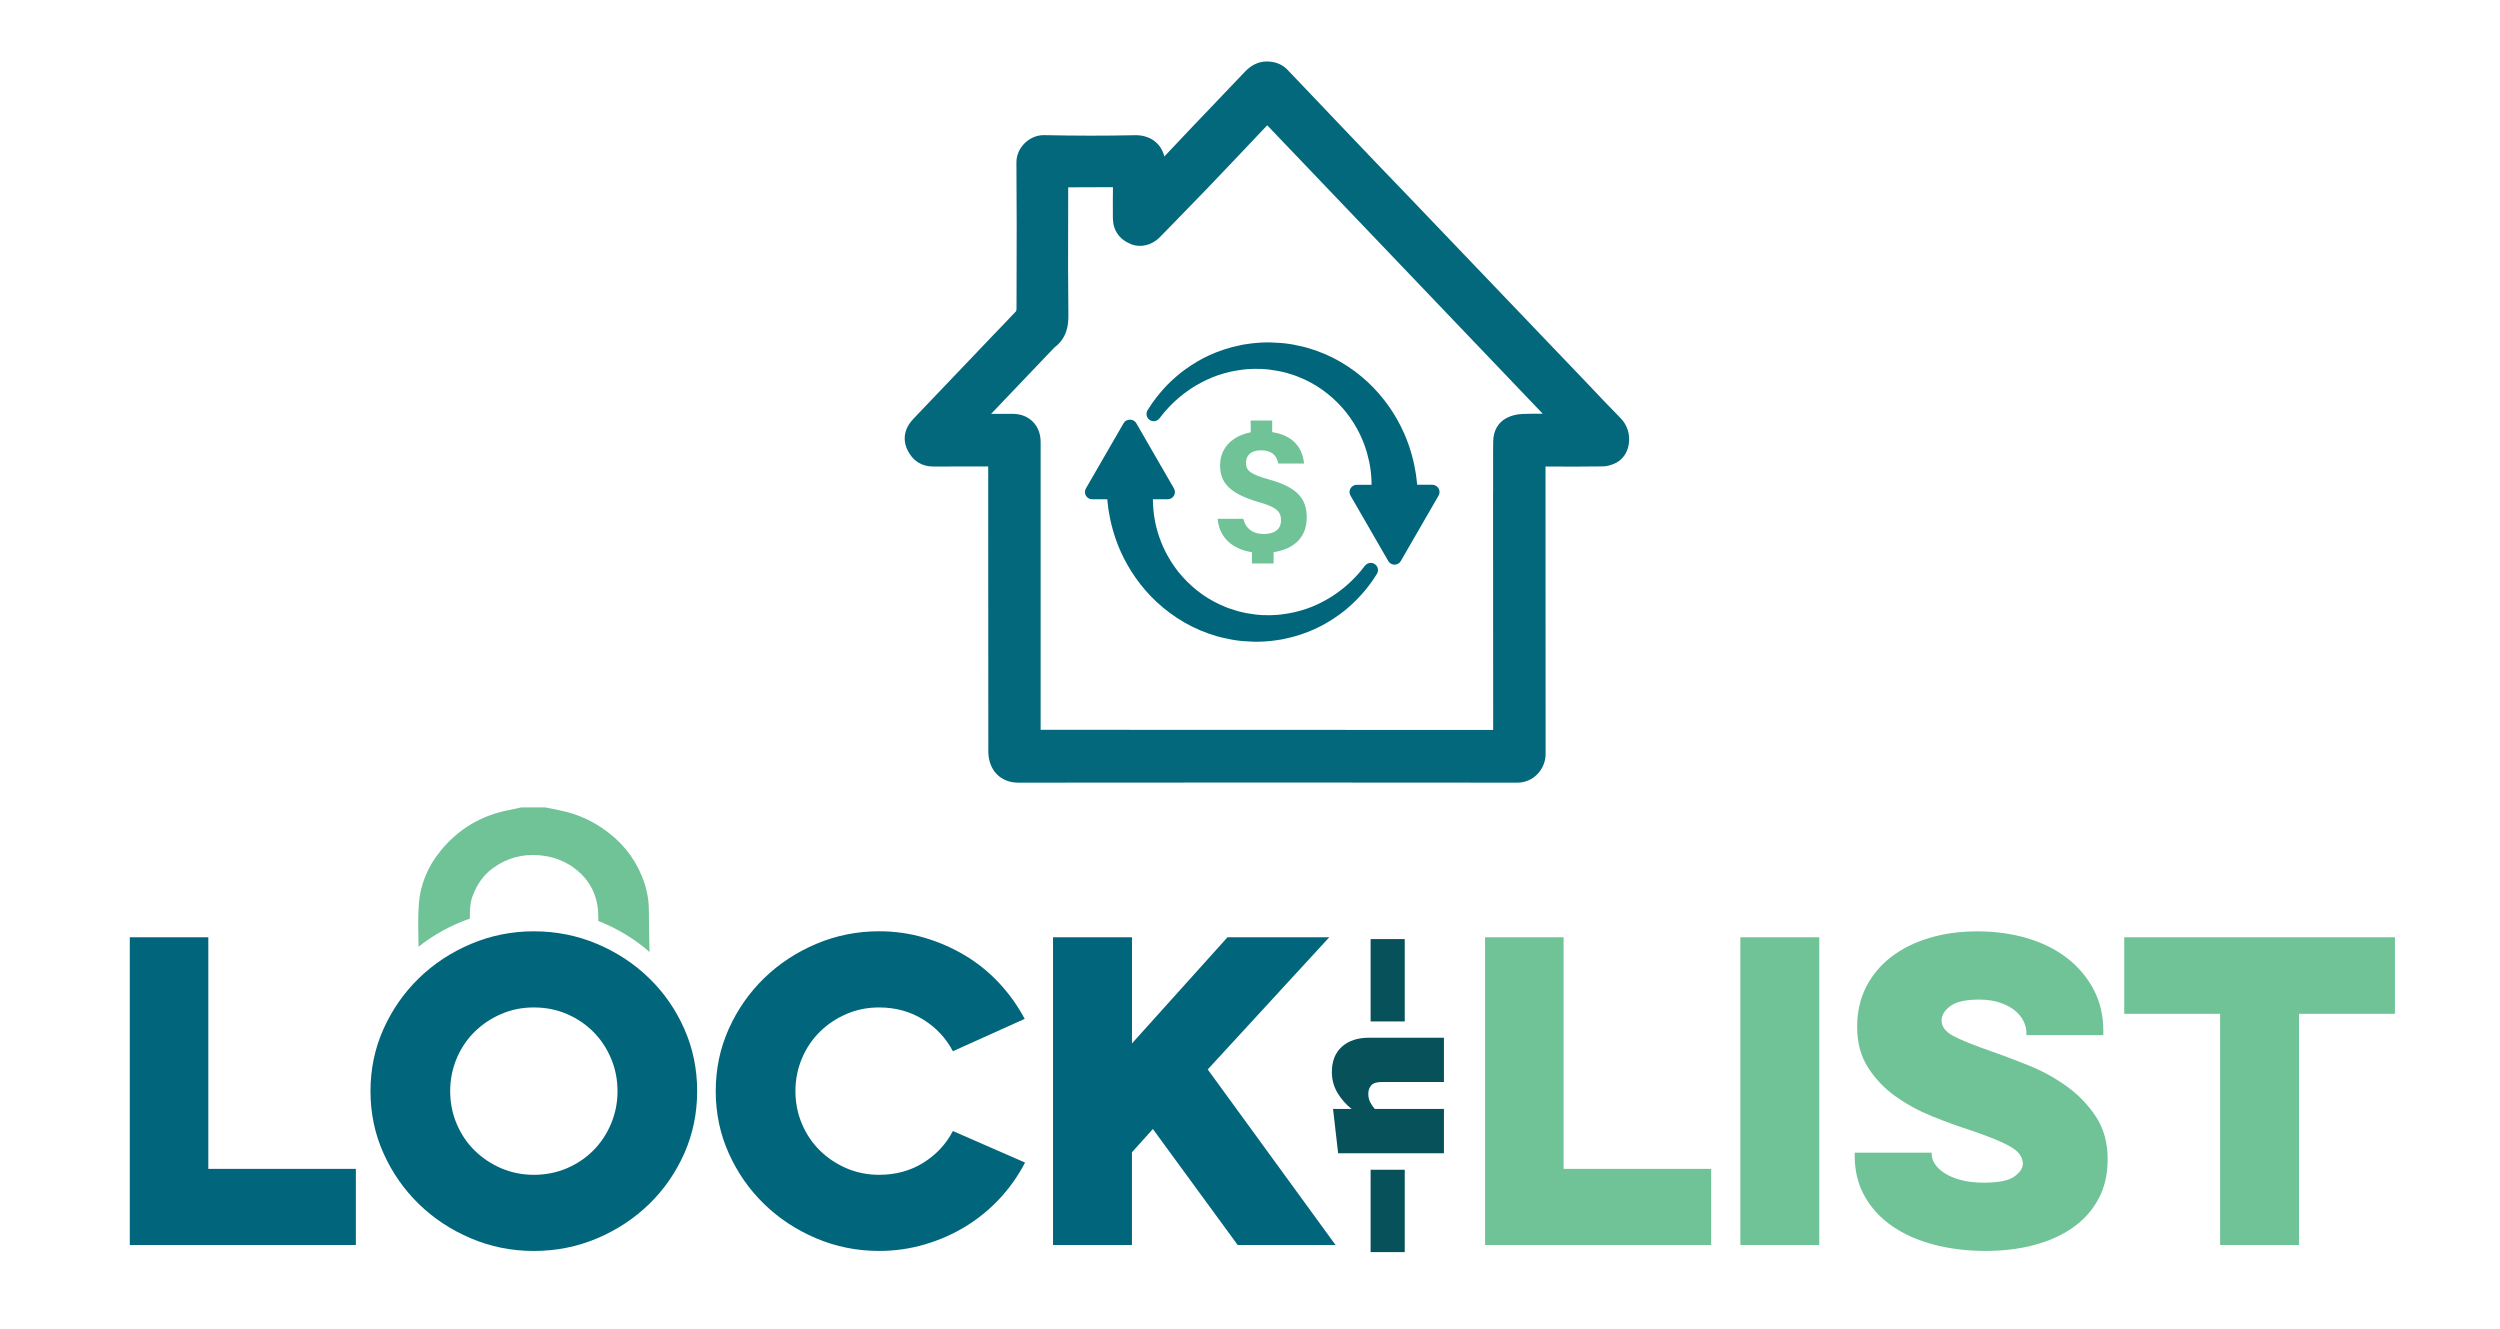 <?xml version="1.0" encoding="UTF-8"?><svg id="Layer_1" xmlns="http://www.w3.org/2000/svg" viewBox="0 0 809 430"><defs><style>.cls-1{fill:#6fc397;}.cls-1,.cls-2,.cls-3,.cls-4{stroke-width:0px;}.cls-2{fill:#06515a;}.cls-3{fill:#01667c;}.cls-4{fill:#03687c;}</style></defs><path class="cls-1" d="m422.86,167.42c0-6.23-3.29-9.76-12.03-12.2-6.26-1.76-7.64-2.91-7.64-5.47,0-1.8,1.07-4.02,4.83-4.02,4.47,0,5.23,2.63,5.65,4.26h8.31c-.43-4.56-3.02-9.05-10.3-10.15v-3.75h-6.96v3.81c-5.55,1.05-9.9,4.74-9.9,10.67,0,5.5,2.89,9.15,12.77,11.99,5.43,1.55,6.95,2.95,6.95,5.82,0,2.34-1.38,4.42-5.71,4.42-3.5,0-5.83-1.9-6.5-4.92h-8.3c.46,5.65,4.34,9.78,11.1,10.81v3.64h7.01v-3.65c6.42-.96,10.72-4.65,10.72-11.25Z"/><path class="cls-3" d="m465.51,158.04c-.42-.72-1.19-1.17-2.02-1.17h-4.9l-.15-1.44c-.06-.54-.12-1.14-.22-1.81-.28-1.74-.63-3.8-1.34-6.32-.15-.53-.29-1.08-.47-1.6l-.18-.56c-.14-.42-.27-.85-.44-1.34l-.71-1.89c-.19-.47-.39-.94-.6-1.42l-.26-.59c-1.3-2.9-2.88-5.68-4.69-8.27-2.08-2.97-4.4-5.65-6.9-7.97-2.74-2.54-5.76-4.78-8.99-6.64-3.26-1.88-6.81-3.38-10.5-4.44-.41-.13-.82-.23-1.47-.39l-3.15-.68c-.37-.07-.74-.14-1.1-.18l-.67-.09c-.72-.1-1.44-.2-2.1-.24l-3.25-.18c-.35-.02-.69-.02-1-.02l-1.97.04c-.08,0-.17,0-.25.02h0s-.26.01-.27.01l-1.48.12c-.71.04-1.48.14-2.24.25l-.97.14c-.31.04-.63.09-.98.15l-1.24.26c-3.28.68-6.5,1.74-9.59,3.13-2.61,1.19-5.13,2.67-7.77,4.55l-.54.4c-.35.26-.71.52-1.1.83l-1.36,1.14c-.42.34-.8.7-1.18,1.05l-.67.63c-.28.27-.56.53-.87.84l-1.17,1.25c-.34.36-.67.71-.91,1.02l-.95,1.14c-.27.33-.53.64-.73.91l-1.24,1.68c-.23.34-.43.64-.61.92l-.92,1.41c-.68,1.04-.42,2.43.59,3.16,1.01.73,2.42.54,3.19-.43l1.07-1.35c.17-.22.36-.46.54-.67l1.37-1.53c.17-.2.36-.39.69-.71l.96-.95c.23-.23.48-.45.89-.81l1.08-.95c.23-.2.48-.38.73-.58l.73-.57c.3-.23.6-.48.98-.72l1.4-.97c.3-.2.62-.39.94-.58l.56-.34c2.38-1.39,4.65-2.44,6.93-3.23,2.68-.92,5.45-1.55,8.22-1.86l1.14-.13c.21-.02.42-.03.62-.03l.97-.04c.51-.03,1.02-.06,1.66-.03l1.55.02h.15l1.81.14c.18,0,.37.04.55.06l2.79.43c.51.08,1.01.2,1.51.32l.73.17c.24.05.48.12.71.19l2.47.78s.26.09.26.09c.24.08.48.16.79.3,2.86,1.12,5.52,2.55,7.9,4.24,2.35,1.67,4.52,3.61,6.43,5.76,1.72,1.92,3.27,4.1,4.63,6.49,1.16,2.05,2.13,4.22,2.88,6.42l.21.66c.1.31.2.62.28.87l.75,3.01c.08.35.14.69.2,1.03,0,.01.04.26.05.27.31,1.72.42,3.29.5,4.49.02.37.02.69.02,1l.02.77h-4.8c-.83,0-1.6.45-2.02,1.17-.42.72-.42,1.61,0,2.33l12.23,21.18c.42.72,1.19,1.17,2.02,1.17s1.6-.45,2.02-1.17l12.23-21.18c.42-.72.42-1.61,0-2.33Z"/><path class="cls-3" d="m441.73,183.01l-1.07,1.35c-.17.21-.35.45-.56.7l-1.35,1.5c-.17.2-.36.39-.73.75l-.92.91c-.22.23-.46.44-.89.81l-1.07.95c-.23.2-.48.38-.73.58l-.76.59c-.29.23-.58.46-.95.7l-1.4.97c-.3.2-.62.39-.94.58l-.56.34c-2.38,1.39-4.65,2.44-6.93,3.23-2.68.92-5.44,1.55-8.21,1.86l-1.14.13c-.19.02-.38.02-.57.03l-1.02.05c-.51.03-1.02.06-1.66.03l-1.55-.02s-.05.07-.12,0l-1.84-.14c-.19-.01-.39-.04-.58-.07l-2.77-.42c-.52-.08-1.03-.2-1.54-.33l-.72-.17c-.22-.04-.44-.11-.65-.18l-2.75-.87c-.25-.09-.49-.17-.81-.3-2.87-1.13-5.53-2.56-7.9-4.24-2.35-1.67-4.52-3.61-6.43-5.76-1.72-1.92-3.28-4.1-4.63-6.49-1.16-2.06-2.14-4.23-2.88-6.42l-.22-.68c-.1-.3-.2-.6-.27-.85l-.41-1.52c-.07-.29-.14-.58-.2-.86l-.14-.63c-.09-.35-.14-.71-.24-1.3-.31-1.72-.42-3.29-.5-4.49-.02-.36-.02-.69-.02-1l-.02-.77h4.8c.83,0,1.6-.45,2.02-1.17s.42-1.61,0-2.33l-12.23-21.18c-.83-1.44-3.21-1.44-4.04,0l-12.23,21.18c-.42.72-.42,1.61,0,2.33.42.72,1.19,1.17,2.02,1.17h4.9l.15,1.44c.06.55.13,1.15.22,1.81.28,1.74.63,3.8,1.34,6.33.15.53.29,1.08.47,1.6l.18.56c.13.42.27.85.44,1.34l.71,1.89c.19.47.39.94.6,1.42l.26.59c1.3,2.9,2.88,5.68,4.69,8.27,2.07,2.96,4.39,5.65,6.9,7.97,2.74,2.54,5.76,4.78,8.99,6.65,3.27,1.88,6.82,3.38,10.5,4.44.4.13.81.23,1.47.39l3.08.66c.4.08.8.15,1.16.2l.64.09c.74.1,1.47.21,2.15.25l3.24.18c.24.01.49.02.71.02.1,0,.2,0,.29,0l1.98-.04c.08,0,.17,0,.25-.02h0s.26-.01.27-.01l1.48-.12c.71-.04,1.48-.14,2.24-.25l.96-.14c.32-.04.65-.09.98-.15l1.25-.26c3.28-.68,6.51-1.74,9.59-3.14,2.62-1.19,5.14-2.67,7.77-4.55l.58-.43c.34-.25.67-.5,1.06-.8l1.37-1.15c.42-.34.81-.7,1.18-1.06l.69-.66c.27-.26.54-.5.83-.8l1.2-1.28c.34-.35.66-.69.89-.99l.95-1.13c.28-.33.54-.65.73-.92l1.25-1.68c.23-.34.43-.64.61-.92l.92-1.41c.68-1.04.42-2.43-.59-3.16-1.02-.73-2.42-.54-3.19.43Z"/><path class="cls-4" d="m524.46,135.35c-3.75-3.8-7.43-7.69-11.1-11.58l-58.13-60.78c-2.96-3.07-5.92-6.14-8.87-9.22-4.77-4.98-9.52-9.97-14.27-14.96l-8.42-8.85c-2.34-2.47-4.69-4.94-7.05-7.39-1.4-1.45-3.19-2.33-5.3-2.59-3.28-.42-6.04.66-8.51,3.28-3.52,3.73-7.07,7.43-10.62,11.14l-6.39,6.69c-1.9,2-3.8,4.01-5.69,6.02l-3.33,3.53c-1.09-4.36-4.68-6.94-9.42-6.89-9.52.21-19.44.2-29.49-.02-2.29-.04-4.57.91-6.31,2.64-1.73,1.71-2.67,3.93-2.65,6.25.12,13.24.09,26.48.05,39.72l-.02,7.53c0,.43-.11.78-.12.81-2.56,2.73-5.16,5.43-7.76,8.13l-25.49,26.72c-2.89,3.02-3.57,6.58-1.95,10.02,1.69,3.55,4.58,5.42,8.38,5.42h.05c3.55-.02,7.1-.02,10.65-.02h5.94c.4,0,.81,0,1.14,0,.01.32,0,.72,0,1.11,0,.78.02,90.13.04,91.34.12,5.9,4.01,9.87,9.67,9.87h.01c53.83-.05,107.67-.07,161.5,0h.02c2.41,0,4.67-.94,6.37-2.64,1.76-1.76,2.77-4.17,2.77-6.62-.02-15.07-.02-30.14-.02-45.21,0-15.85,0-31.71-.01-47.84,6.2.05,12.39.06,18.6-.03,1.32-.02,2.83-.44,4.25-1.17,2.17-1.12,3.67-3.31,4.09-6.01.5-3.1-.48-6.23-2.6-8.38Zm-41.31,23.97c0,25.54,0,51.07.04,76.89-43.72-.03-87.45-.03-131.17-.04h-15.27s0-93.16,0-93.16c0-5.3-3.68-9.05-8.95-9.09-2.37-.02-4.72,0-7.07,0l20.48-21.48c4.1-3.07,4.57-7.29,4.52-10.62-.13-10.04-.11-20.08-.08-30.13l.02-11.08h2.5c3.93,0,7.86,0,11.98-.04-.06,3.35-.04,6.71-.02,10.06.02,3.87,2.08,6.84,5.81,8.36,3.14,1.27,6.8.4,9.38-2.24l4.93-5.05c3.38-3.46,6.76-6.92,10.11-10.41,6.5-6.78,12.95-13.61,19.41-20.44l.3-.31,89.17,93.35c-2.2-.03-4.41-.02-6.61.07-1.83.08-3.62.53-5.05,1.27-2.76,1.43-4.32,4.11-4.38,7.56-.05,2.63-.04,5.25-.03,7.88v8.65Z"/><path class="cls-3" d="m42,303.3h25.41v74.95h47.75v24.64H42v-99.59Z"/><path class="cls-3" d="m119.89,353.09c0-7.15,1.4-13.85,4.21-20.11,2.81-6.26,6.62-11.72,11.43-16.41,4.81-4.68,10.43-8.38,16.85-11.11,6.43-2.72,13.22-4.09,20.37-4.09s14.06,1.36,20.49,4.09c6.43,2.73,12.04,6.43,16.85,11.11,4.81,4.68,8.6,10.15,11.36,16.41,2.77,6.26,4.15,12.96,4.15,20.11s-1.38,13.85-4.15,20.11c-2.77,6.26-6.56,11.73-11.36,16.41-4.81,4.68-10.43,8.39-16.85,11.11-6.43,2.72-13.26,4.09-20.49,4.09s-13.94-1.36-20.37-4.09c-6.43-2.72-12.04-6.43-16.85-11.11-4.81-4.68-8.62-10.15-11.43-16.41-2.81-6.26-4.21-12.96-4.21-20.11Zm25.79,0c0,3.75.7,7.28,2.11,10.6,1.4,3.32,3.34,6.19,5.81,8.62,2.47,2.43,5.34,4.34,8.62,5.75,3.28,1.4,6.79,2.11,10.53,2.11s7.38-.7,10.66-2.11c3.28-1.4,6.13-3.32,8.56-5.75,2.43-2.43,4.34-5.3,5.75-8.62,1.4-3.32,2.11-6.85,2.11-10.6s-.7-7.28-2.11-10.6c-1.4-3.32-3.32-6.19-5.75-8.62-2.43-2.43-5.28-4.34-8.56-5.75-3.28-1.4-6.83-2.11-10.66-2.11s-7.26.7-10.53,2.11c-3.28,1.4-6.15,3.32-8.62,5.75-2.47,2.43-4.41,5.3-5.81,8.62-1.4,3.32-2.11,6.85-2.11,10.6Z"/><path class="cls-3" d="m331.71,376.2c-2.21,4.26-4.94,8.13-8.17,11.62-3.24,3.49-6.9,6.49-10.98,9-4.09,2.51-8.51,4.47-13.28,5.87-4.77,1.4-9.7,2.11-14.81,2.11-7.15,0-13.94-1.36-20.37-4.09-6.43-2.72-12.04-6.43-16.85-11.11-4.81-4.68-8.62-10.15-11.43-16.41-2.81-6.26-4.21-12.96-4.21-20.11s1.4-13.85,4.21-20.11c2.81-6.26,6.62-11.72,11.43-16.41,4.81-4.68,10.43-8.38,16.85-11.11,6.43-2.72,13.22-4.09,20.37-4.09,5.11,0,10.02.7,14.75,2.11,4.72,1.4,9.13,3.34,13.22,5.81,4.09,2.47,7.74,5.45,10.98,8.94,3.23,3.49,5.96,7.32,8.17,11.49l-23.24,10.47c-2.22-4.25-5.43-7.68-9.64-10.28-4.21-2.6-8.96-3.89-14.24-3.89-3.75,0-7.26.7-10.53,2.11-3.28,1.4-6.15,3.32-8.62,5.75-2.47,2.43-4.41,5.3-5.81,8.62-1.4,3.32-2.11,6.85-2.11,10.6s.7,7.28,2.11,10.6c1.4,3.32,3.34,6.19,5.81,8.62,2.47,2.43,5.34,4.34,8.62,5.75,3.28,1.4,6.79,2.11,10.53,2.11,5.36,0,10.13-1.3,14.3-3.89,4.17-2.6,7.36-6.02,9.58-10.28l23.37,10.21Z"/><path class="cls-3" d="m340.77,303.3h25.54v34.35l30.9-34.35h32.94l-39.33,42.77,41.37,56.82h-31.67l-27.45-37.54-6.77,7.53v30.01h-25.54v-99.59Z"/><path class="cls-2" d="m443.53,405.18v-26.65h11.04v26.65h-11.04Z"/><path class="cls-2" d="m447.14,350.14c-1.65,0-2.79.36-3.42,1.09-.63.73-.94,1.64-.94,2.74,0,1,.21,1.91.64,2.74.42.83.91,1.54,1.46,2.14h22.38v14.34h-34.24l-1.65-14.34h6.01c-1.9-1.5-3.44-3.27-4.62-5.29-1.18-2.03-1.77-4.24-1.77-6.65,0-3.5,1.07-6.23,3.23-8.18,2.15-1.95,5.11-2.93,8.86-2.93h24.18v14.34h-20.12Z"/><path class="cls-2" d="m443.53,330.54v-26.65h11.04v26.65h-11.04Z"/><path class="cls-1" d="m480.57,303.3h25.41v74.95h47.75v24.64h-73.16v-99.59Z"/><path class="cls-1" d="m588.72,303.3v99.59h-25.54v-99.59h25.54Z"/><path class="cls-1" d="m625.1,373.01v.64c0,.94.34,1.94,1.02,3,.68,1.07,1.7,2.04,3.06,2.94,1.36.89,3.11,1.64,5.24,2.23,2.13.6,4.64.89,7.53.89,4.77,0,8.06-.66,9.89-1.98,1.83-1.32,2.75-2.7,2.75-4.15,0-2.13-1.32-3.96-3.96-5.49-2.64-1.53-6.98-3.32-13.02-5.36-4-1.28-8.15-2.79-12.45-4.53-4.3-1.74-8.24-3.89-11.81-6.45-3.57-2.55-6.53-5.66-8.87-9.32-2.34-3.66-3.51-8.04-3.51-13.15,0-4.77.96-9.04,2.87-12.83,1.92-3.79,4.6-7.02,8.04-9.7,3.45-2.68,7.55-4.74,12.32-6.19,4.77-1.45,10-2.17,15.7-2.17s11.17.75,16.15,2.23c4.98,1.49,9.28,3.64,12.9,6.45,3.62,2.81,6.47,6.19,8.56,10.15,2.08,3.96,3.13,8.41,3.13,13.34v1.4h-24.9v-.89c0-1.19-.32-2.43-.96-3.7-.64-1.28-1.6-2.43-2.87-3.45-1.28-1.02-2.87-1.85-4.79-2.49-1.91-.64-4.15-.96-6.7-.96-4.34,0-7.45.7-9.32,2.11-1.87,1.4-2.81,2.96-2.81,4.66,0,1.96,1.26,3.62,3.77,4.98,2.51,1.36,6.74,3.06,12.7,5.11,3.4,1.19,7.28,2.66,11.62,4.4,4.34,1.75,8.41,3.96,12.19,6.64,3.79,2.68,6.98,5.96,9.58,9.83,2.6,3.87,3.89,8.53,3.89,13.98,0,4.85-1,9.13-3,12.83-2,3.7-4.77,6.79-8.3,9.26-3.53,2.47-7.7,4.34-12.51,5.62-4.81,1.28-10.07,1.91-15.77,1.91s-11.51-.68-16.66-2.04c-5.15-1.36-9.62-3.34-13.41-5.94-3.79-2.59-6.77-5.81-8.94-9.64-2.17-3.83-3.26-8.17-3.26-13.02v-1.15h24.9Z"/><path class="cls-1" d="m687.41,303.3h87.59v24.77h-31.03v74.82h-25.54v-74.82h-31.03v-24.77Z"/><path class="cls-1" d="m152.06,297.23c0-.22,0-.44,0-.66-.03-2.22.06-4.41.85-6.54,1.31-3.55,3.33-6.71,6.51-9.04,4.44-3.26,9.49-4.75,15.29-4.21,4.71.44,8.72,2.06,12.15,4.95,4.76,4.01,6.74,9.12,6.75,14.97,0,.44,0,.88,0,1.32,6.18,2.43,11.79,5.85,16.58,10.05-.09-4.49-.22-8.99-.22-13.48,0-3.96-.85-7.74-2.4-11.41-2.59-6.15-6.79-11.17-12.52-15.09-3.64-2.49-7.64-4.35-12.03-5.44-2.17-.54-4.38-.93-6.58-1.38h-7.75c-1.15.25-2.28.55-3.44.76-9.5,1.71-17.02,6.31-22.76,13.4-4.05,5-6.45,10.74-6.94,16.93-.36,4.6-.18,9.23-.11,14,4.88-3.87,10.49-6.97,16.63-9.11Z"/></svg>